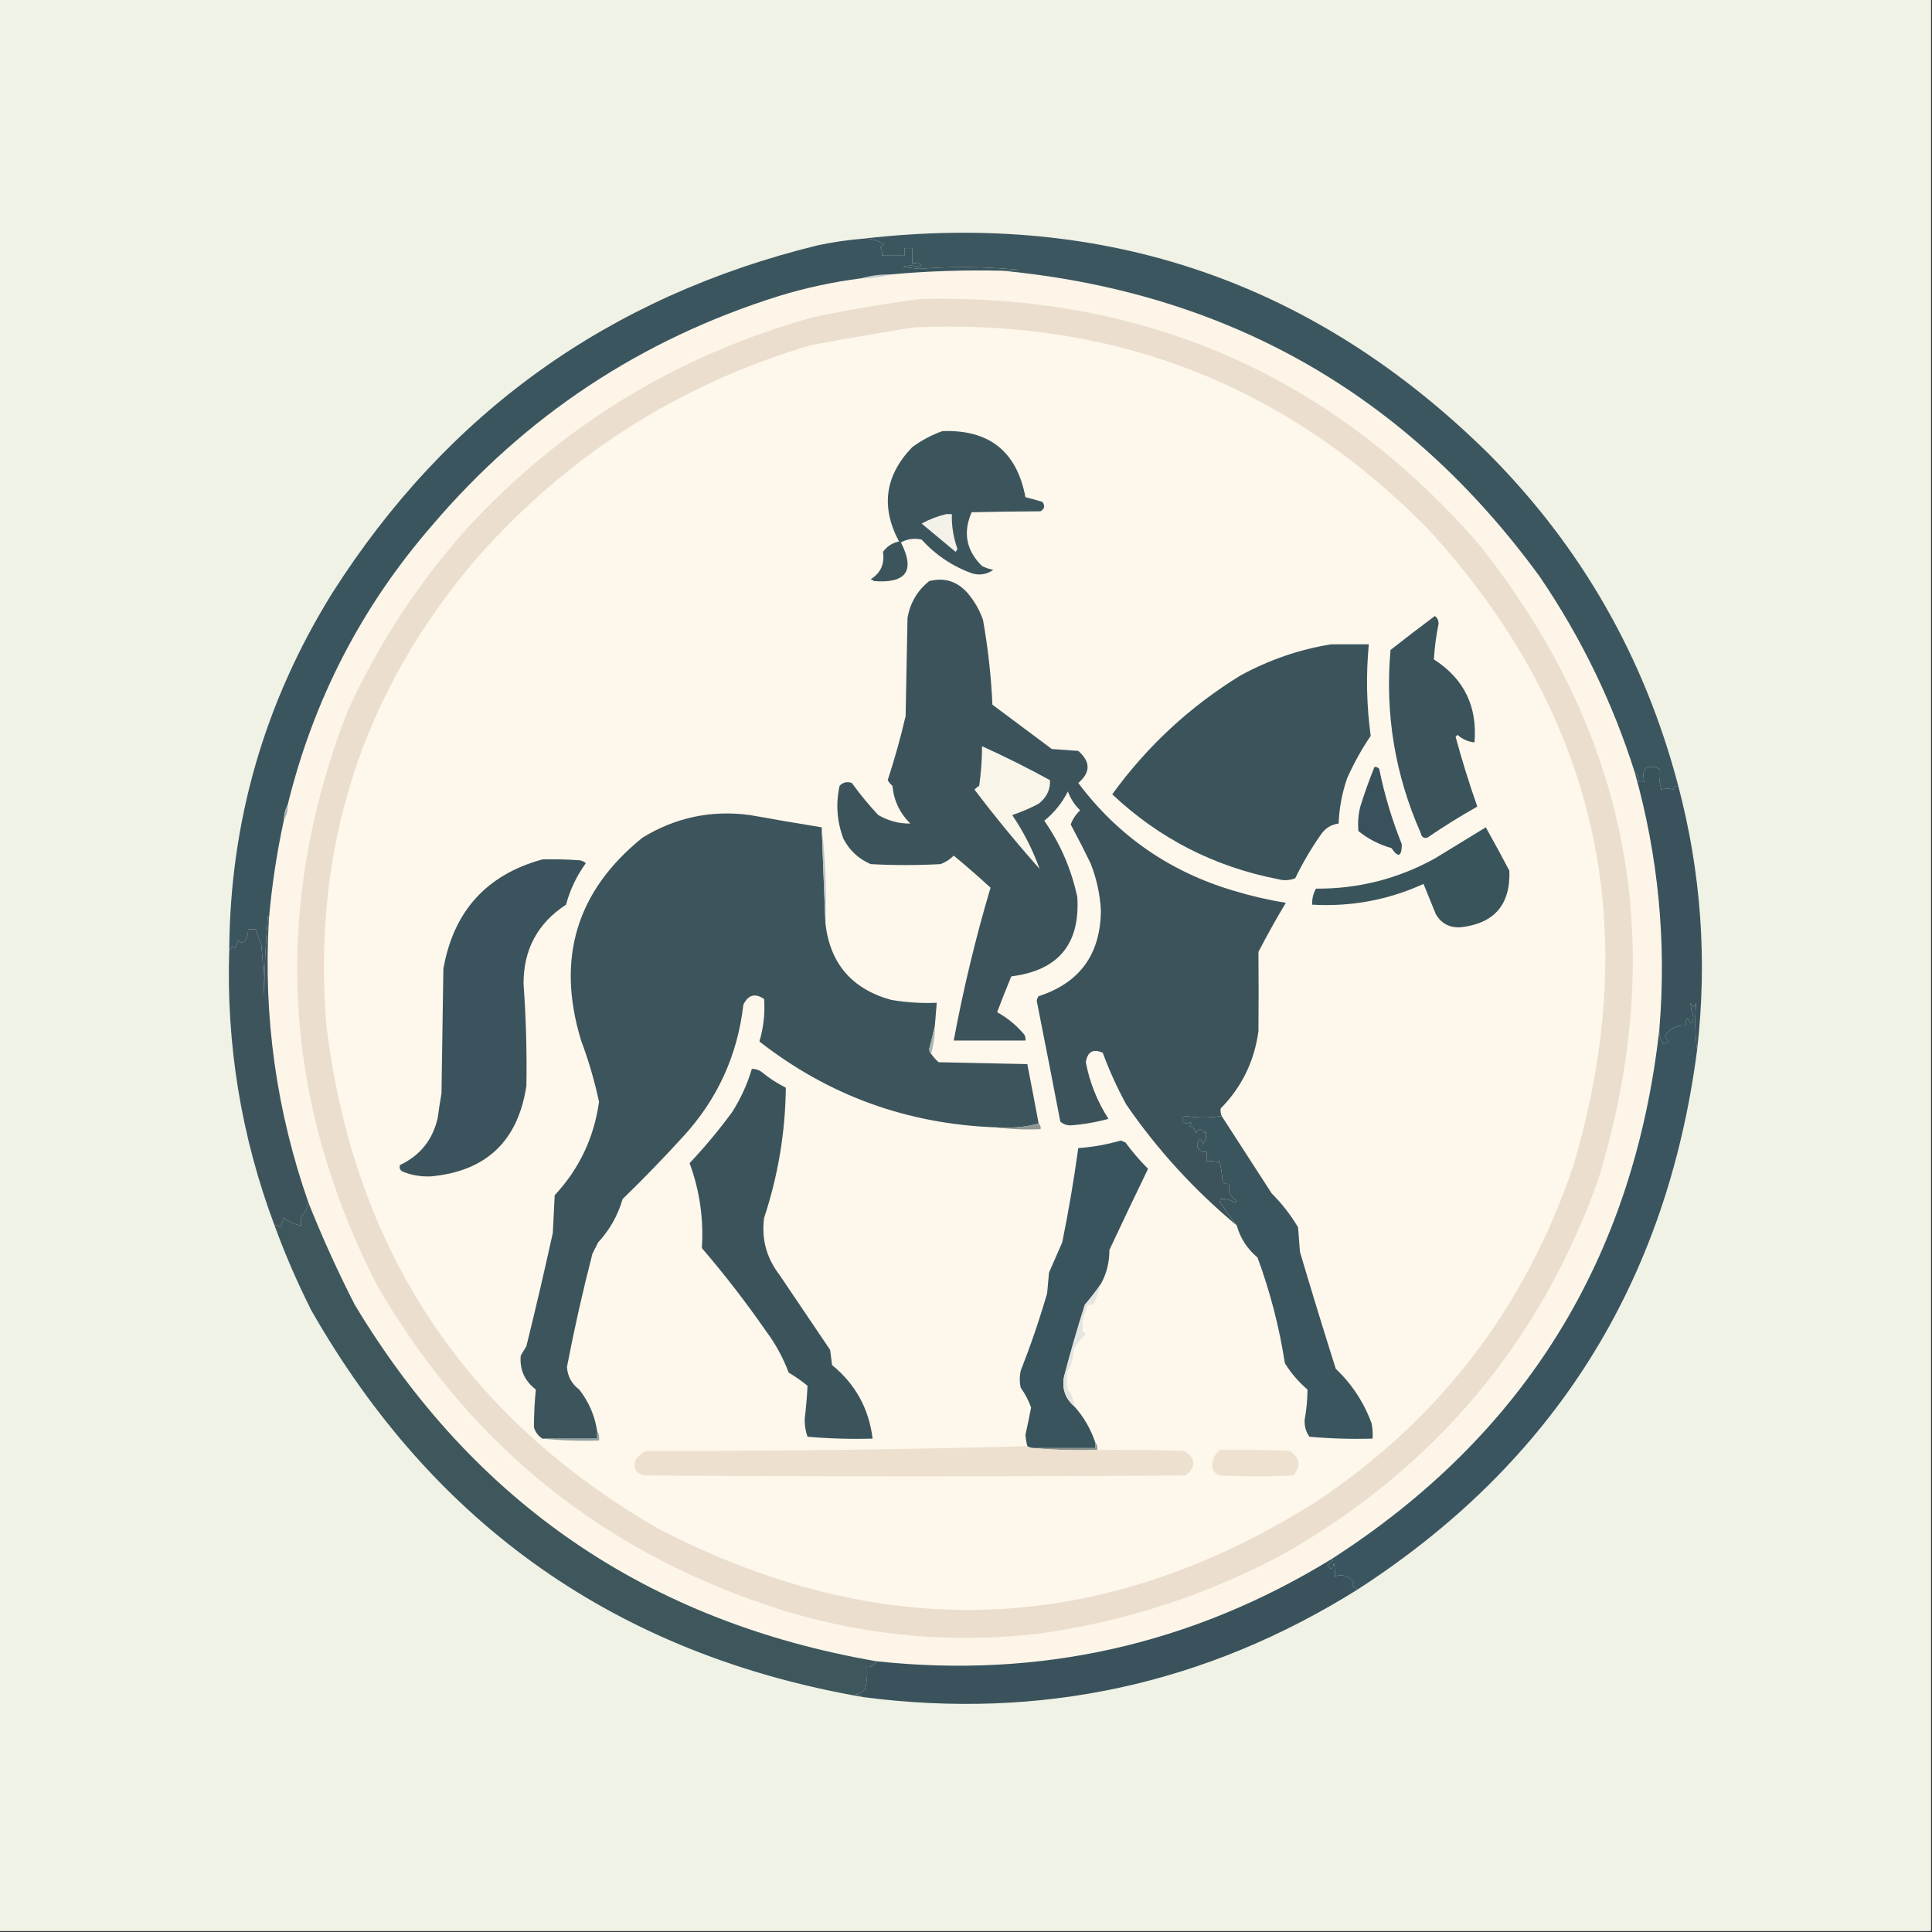 <?xml version="1.0" encoding="UTF-8"?>
<!DOCTYPE svg PUBLIC "-//W3C//DTD SVG 1.1//EN" "http://www.w3.org/Graphics/SVG/1.1/DTD/svg11.dtd">
<svg xmlns="http://www.w3.org/2000/svg" version="1.1" width="1024px" height="1024px" style="shape-rendering:geometricPrecision; text-rendering:geometricPrecision; image-rendering:optimizeQuality; fill-rule:evenodd; clip-rule:evenodd" xmlns:xlink="http://www.w3.org/1999/xlink">
<rect width="100%" height="100%" fill="#333333" stroke="none"/>
<g><path style="opacity:1" fill="#f0f2e6" d="M -0.5,-0.5 C 340.833,-0.5 682.167,-0.5 1023.5,-0.5C 1023.5,340.833 1023.5,682.167 1023.5,1023.5C 682.167,1023.5 340.833,1023.5 -0.5,1023.5C -0.5,682.167 -0.5,340.833 -0.5,-0.5 Z"/></g>
<g><path style="opacity:1" fill="#fcf5e8" d="M 531.5,143.5 C 650.755,154.984 745.588,208.984 816,305.5C 837.931,337.696 854.765,372.363 866.5,409.5C 878.987,454.002 883.32,499.336 879.5,545.5C 865.911,667.076 807.911,760.743 705.5,826.5C 631.369,871.781 551.036,889.781 464.5,880.5C 343.321,859.526 251.154,796.526 188,691.5C 178.938,673.776 170.772,655.776 163.5,637.5C 146.521,589.015 139.521,539.015 142.5,487.5C 144.007,469.764 146.674,452.097 150.5,434.5C 152.04,432.162 152.706,429.495 152.5,426.5C 166.162,370.836 191.662,321.503 229,278.5C 278.437,220.416 339.603,179.916 412.5,157C 426.908,152.564 441.574,149.398 456.5,147.5C 461.731,147.556 466.731,146.889 471.5,145.5C 491.434,143.668 511.434,143.001 531.5,143.5 Z"/></g>
<g><path style="opacity:1" fill="#c3cecc" d="M 471.5,145.5 C 466.731,146.889 461.731,147.556 456.5,147.5C 461.269,146.111 466.269,145.444 471.5,145.5 Z"/></g>
<g><path style="opacity:1" fill="#ecdece" d="M 487.5,158.5 C 606.472,155.59 704.972,198.59 783,287.5C 863.936,388.389 885.269,501.056 847,625.5C 816.238,711.371 761.071,777.204 681.5,823C 640.082,845.353 596.082,859.686 549.5,866C 504.297,871.072 459.963,867.072 416.5,854C 321.772,824.584 249.605,767.084 200,681.5C 149.326,582.589 143.992,481.256 184,377.5C 200.272,341.648 221.605,308.981 248,279.5C 298.525,225.007 359.691,187.84 431.5,168C 450.194,164.145 468.861,160.978 487.5,158.5 Z"/></g>
<g><path style="opacity:1" fill="#fef7eb" d="M 484.5,173.5 C 591.499,168.775 682.332,204.442 757,280.5C 846.062,377.787 871.729,490.12 834,617.5C 808.735,692.729 763.235,752.229 697.5,796C 584.118,867.421 467.785,872.088 348.5,810C 245.825,750.538 187.325,661.704 173,543.5C 165.295,449.293 191.962,366.626 253,295.5C 301.07,241.209 359.904,203.709 429.5,183C 447.973,179.589 466.306,176.422 484.5,173.5 Z"/></g>
<g><path style="opacity:1" fill="#3c565f" d="M 889.5,416.5 C 888.25,416.577 887.417,417.244 887,418.5C 884.645,417.869 882.478,417.869 880.5,418.5C 879.511,414.893 879.177,411.226 879.5,407.5C 872.557,404.772 869.891,407.105 871.5,414.5C 870.5,414.5 869.5,414.5 868.5,414.5C 868.598,412.447 867.931,410.78 866.5,409.5C 854.765,372.363 837.931,337.696 816,305.5C 745.588,208.984 650.755,154.984 531.5,143.5C 534.187,143.664 536.854,143.497 539.5,143C 522.013,141.289 504.513,141.123 487,142.5C 484.167,142.167 481.333,141.833 478.5,141.5C 481.197,140.549 484.197,140.549 487.5,141.5C 488.696,141.154 488.696,140.654 487.5,140C 486.207,139.51 484.873,139.343 483.5,139.5C 483.5,136.833 483.5,134.167 483.5,131.5C 482.167,131.5 480.833,131.5 479.5,131.5C 479.5,132.833 479.5,134.167 479.5,135.5C 475.5,135.5 471.5,135.5 467.5,135.5C 467.714,133.856 467.38,132.356 466.5,131C 467.308,130.692 467.975,130.192 468.5,129.5C 465.135,127.348 461.468,126.348 457.5,126.5C 586.419,111.638 696.919,149.638 789,240.5C 838.202,289.948 871.702,348.614 889.5,416.5 Z"/></g>
<g><path style="opacity:1" fill="#3c555d" d="M 499.5,228.5 C 524.256,227.598 538.923,239.264 543.5,263.5C 546.51,264.269 549.51,265.103 552.5,266C 553.991,268.022 553.658,269.688 551.5,271C 539.257,271.053 527.09,271.219 515,271.5C 510.282,282.286 512.115,291.786 520.5,300C 522.392,300.973 524.392,301.64 526.5,302C 523.199,304.374 519.533,305.04 515.5,304C 504.985,300.245 495.985,294.245 488.5,286C 484.618,285.11 480.952,285.61 477.5,287.5C 485.12,302.408 480.453,309.241 463.5,308C 462.833,307.667 462.167,307.333 461.5,307C 466.788,303.708 468.955,298.875 468,292.5C 470.12,289.57 472.953,287.737 476.5,287C 466.716,268.669 469.049,252.002 483.5,237C 488.493,233.339 493.827,230.506 499.5,228.5 Z"/></g>
<g><path style="opacity:1" fill="#f4f1e9" d="M 501.5,272.5 C 502.5,272.5 503.5,272.5 504.5,272.5C 504.339,278.852 505.339,285.018 507.5,291C 507.167,291.5 506.833,292 506.5,292.5C 500.5,287.5 494.5,282.5 488.5,277.5C 492.715,275.211 497.049,273.545 501.5,272.5 Z"/></g>
<g><path style="opacity:1" fill="#3b555f" d="M 457.5,126.5 C 461.468,126.348 465.135,127.348 468.5,129.5C 467.975,130.192 467.308,130.692 466.5,131C 467.38,132.356 467.714,133.856 467.5,135.5C 471.5,135.5 475.5,135.5 479.5,135.5C 479.5,134.167 479.5,132.833 479.5,131.5C 480.833,131.5 482.167,131.5 483.5,131.5C 483.5,134.167 483.5,136.833 483.5,139.5C 484.873,139.343 486.207,139.51 487.5,140C 488.696,140.654 488.696,141.154 487.5,141.5C 484.197,140.549 481.197,140.549 478.5,141.5C 481.333,141.833 484.167,142.167 487,142.5C 504.513,141.123 522.013,141.289 539.5,143C 536.854,143.497 534.187,143.664 531.5,143.5C 511.434,143.001 491.434,143.668 471.5,145.5C 466.269,145.444 461.269,146.111 456.5,147.5C 441.574,149.398 426.908,152.564 412.5,157C 339.603,179.916 278.437,220.416 229,278.5C 191.662,321.503 166.162,370.836 152.5,426.5C 151.232,428.905 150.565,431.572 150.5,434.5C 146.674,452.097 144.007,469.764 142.5,487.5C 142.631,486.761 142.464,486.094 142,485.5C 140.801,499.465 140.134,513.465 140,527.5C 139.832,518.482 139.332,509.482 138.5,500.5C 137.366,497.833 136.366,495.167 135.5,492.5C 134.167,492.5 132.833,492.5 131.5,492.5C 131.628,494.655 131.128,496.655 130,498.5C 128.667,499.833 127.333,499.833 126,498.5C 125.781,499.938 125.281,501.271 124.5,502.5C 123.914,502.291 123.414,501.957 123,501.5C 122.722,502.416 122.222,503.082 121.5,503.5C 121.961,435.344 140.127,372.344 176,314.5C 236.941,218.601 322.774,157.101 433.5,130C 441.433,128.319 449.433,127.152 457.5,126.5 Z"/></g>
<g><path style="opacity:1" fill="#3b535b" d="M 760.5,326.5 C 761.748,327.334 762.415,328.667 762.5,330.5C 761.2,336.819 760.366,343.152 760,349.5C 775.966,359.767 783.133,374.434 781.5,393.5C 778.121,393.147 775.121,391.813 772.5,389.5C 772.167,389.833 771.833,390.167 771.5,390.5C 774.903,403.068 778.737,415.402 783,427.5C 773.915,432.624 765.081,438.124 756.5,444C 754.591,444.448 753.424,443.615 753,441.5C 739.344,410.566 734.011,378.233 737,344.5C 744.812,338.359 752.645,332.359 760.5,326.5 Z"/></g>
<g><path style="opacity:1" fill="#3b545c" d="M 705.5,341.5 C 712.167,341.5 718.833,341.5 725.5,341.5C 723.96,357.707 724.293,373.873 726.5,390C 721.726,397.036 717.56,404.536 714,412.5C 711.316,420.268 709.816,428.268 709.5,436.5C 705.464,437.02 702.297,439.02 700,442.5C 694.902,449.777 690.402,457.443 686.5,465.5C 683.554,466.655 680.554,466.821 677.5,466C 643.757,459.463 614.424,444.463 589.5,421C 608.05,395.446 630.717,374.446 657.5,358C 672.695,349.714 688.695,344.214 705.5,341.5 Z"/></g>
<g><path style="opacity:1" fill="#3c535b" d="M 647.5,591.5 C 641.201,592.521 634.701,592.521 628,591.5C 625.764,593.676 626.264,595.009 629.5,595.5C 631.529,594.371 631.863,594.871 630.5,597C 632.333,597.5 633.5,598.667 634,600.5C 635.512,598.043 636.846,598.043 638,600.5C 638.333,600.167 638.667,599.833 639,599.5C 639.615,602.045 639.115,604.378 637.5,606.5C 636.317,602.598 635.317,602.764 634.5,607C 635.101,609.637 636.767,610.804 639.5,610.5C 639.5,612.167 639.5,613.833 639.5,615.5C 641.857,615.337 644.19,615.503 646.5,616C 647.293,619.411 647.793,622.911 648,626.5C 649.011,627.337 650.178,627.67 651.5,627.5C 650.824,631.514 652.157,634.514 655.5,636.5C 655.167,636.833 654.833,637.167 654.5,637.5C 652.008,635.819 649.508,635.152 647,635.5C 646.833,636 646.667,636.5 646.5,637C 649.379,641.259 652.379,645.425 655.5,649.5C 633.003,630.786 613.503,609.452 597,585.5C 592.123,576.585 587.956,567.418 584.5,558C 579.403,555.717 576.403,557.384 575.5,563C 577.558,573.782 581.558,583.782 587.5,593C 580.794,594.859 573.961,596.026 567,596.5C 565.019,596.371 563.353,595.704 562,594.5C 557.898,573.157 553.731,551.824 549.5,530.5C 549.608,529.558 549.941,528.725 550.5,528C 572.318,520.921 583.318,505.755 583.5,482.5C 583.017,473.88 581.183,465.546 578,457.5C 574.62,450.573 571.12,443.74 567.5,437C 568.563,434.102 570.23,431.602 572.5,429.5C 569.587,426.678 567.42,423.345 566,419.5C 562.947,425.554 558.78,430.721 553.5,435C 562.043,447.283 567.876,460.783 571,475.5C 572.536,500.4 560.869,514.4 536,517.5C 533.399,523.805 530.899,530.138 528.5,536.5C 534.014,539.499 538.847,543.499 543,548.5C 543.483,549.448 543.649,550.448 543.5,551.5C 530.833,551.5 518.167,551.5 505.5,551.5C 510.612,524.056 517.112,497.056 525,470.5C 518.648,464.647 512.148,458.98 505.5,453.5C 503.507,455.499 501.173,456.999 498.5,458C 486.167,458.667 473.833,458.667 461.5,458C 455.057,455.223 450.223,450.723 447,444.5C 443.574,435.294 442.907,425.961 445,416.5C 446.808,414.604 448.975,414.104 451.5,415C 455.789,420.958 460.456,426.624 465.5,432C 470.963,435.113 476.63,436.613 482.5,436.5C 476.924,431.013 473.757,424.347 473,416.5C 471.978,415.646 471.145,414.646 470.5,413.5C 474.179,402.299 477.345,390.965 480,379.5C 480.333,362.167 480.667,344.833 481,327.5C 482.425,319.469 486.258,312.969 492.5,308C 500.561,305.931 507.395,308.098 513,314.5C 516.499,318.672 519.166,323.338 521,328.5C 523.659,343.383 525.325,358.383 526,373.5C 536.5,381.333 547,389.167 557.5,397C 562.167,397.333 566.833,397.667 571.5,398C 578.089,403.745 578.089,409.411 571.5,415C 592.451,442.915 619.784,461.915 653.5,472C 662.685,474.796 672.019,476.963 681.5,478.5C 676.413,487.005 671.58,495.672 667,504.5C 667.116,518.497 667.116,532.497 667,546.5C 664.863,562.439 658.196,576.106 647,587.5C 646.805,588.819 646.972,590.153 647.5,591.5 Z"/></g>
<g><path style="opacity:1" fill="#f9f5e9" d="M 520.5,395.5 C 532.711,401.037 544.711,407.037 556.5,413.5C 556.771,418.495 554.771,422.662 550.5,426C 545.997,428.39 541.331,430.39 536.5,432C 542.57,440.976 547.404,450.476 551,460.5C 538.933,446.936 527.433,432.936 516.5,418.5C 517.242,417.713 518.075,417.047 519,416.5C 519.997,409.533 520.497,402.533 520.5,395.5 Z"/></g>
<g><path style="opacity:1" fill="#39515b" d="M 728.5,406.5 C 729.496,406.414 730.329,406.748 731,407.5C 733.786,421.191 737.786,434.524 743,447.5C 742.923,454.117 741.089,454.784 737.5,449.5C 731.024,447.679 725.191,444.679 720,440.5C 719.575,436.131 719.908,431.797 721,427.5C 723.208,420.374 725.708,413.374 728.5,406.5 Z"/></g>
<g><path style="opacity:1" fill="#abb3b1" d="M 152.5,426.5 C 152.706,429.495 152.04,432.162 150.5,434.5C 150.565,431.572 151.232,428.905 152.5,426.5 Z"/></g>
<g><path style="opacity:1" fill="#3c545b" d="M 435.5,438.5 C 436.153,455.598 436.82,472.598 437.5,489.5C 439.963,510.806 451.63,524.306 472.5,530C 480.439,531.321 488.439,531.821 496.5,531.5C 496.167,535.5 495.833,539.5 495.5,543.5C 494.645,547.567 493.645,551.733 492.5,556C 492.528,557.07 492.861,557.903 493.5,558.5C 494.625,560.129 495.959,561.629 497.5,563C 513.167,563.333 528.833,563.667 544.5,564C 546.54,574.477 548.54,584.977 550.5,595.5C 543.24,597.465 535.573,598.132 527.5,597.5C 480.713,595.746 439.046,580.579 402.5,552C 404.701,544.634 405.534,537.134 405,529.5C 400.233,526.242 396.566,527.242 394,532.5C 390.9,559.363 380.233,582.696 362,602.5C 351.697,613.804 341.03,624.804 330,635.5C 327.467,644.238 323.133,651.905 317,658.5C 316,660.5 315,662.5 314,664.5C 308.867,684.366 304.367,704.366 300.5,724.5C 300.824,729.481 302.991,733.481 307,736.5C 312.083,743 315.25,750.333 316.5,758.5C 316.5,759.833 316.5,761.167 316.5,762.5C 306.833,762.5 297.167,762.5 287.5,762.5C 285.292,761.106 283.792,759.106 283,756.5C 283.012,749.8 283.345,743.134 284,736.5C 278.026,731.891 275.359,725.891 276,718.5C 277,716.833 278,715.167 279,713.5C 283.921,693.561 288.588,673.561 293,653.5C 293.333,646.833 293.667,640.167 294,633.5C 306.993,619.556 314.826,603.056 317.5,584C 315.141,572.924 311.974,562.09 308,551.5C 294.717,508.037 305.551,472.204 340.5,444C 358.012,433.245 377.012,429.245 397.5,432C 410.183,434.289 422.849,436.456 435.5,438.5 Z"/></g>
<g><path style="opacity:1" fill="#3a545c" d="M 787.5,438.5 C 791.756,446.087 795.923,453.754 800,461.5C 800.637,479.531 791.971,489.531 774,491.5C 768.215,491.776 763.882,489.442 761,484.5C 758.829,479.125 756.662,473.792 754.5,468.5C 735.761,477.013 716.094,480.679 695.5,479.5C 695.342,476.455 696.009,473.621 697.5,471C 719.902,471.15 740.902,465.816 760.5,455C 769.564,449.475 778.564,443.975 787.5,438.5 Z"/></g>
<g><path style="opacity:1" fill="#3a525b" d="M 889.5,416.5 C 901.631,462.374 904.964,509.041 899.5,556.5C 898.412,548.29 898.245,539.956 899,531.5C 898,534.167 897,534.167 896,531.5C 896.127,533.894 896.627,536.228 897.5,538.5C 897.31,543.149 896.31,543.483 894.5,539.5C 893.571,540.689 893.238,542.022 893.5,543.5C 888.658,543.254 884.991,545.087 882.5,549C 882.759,550.261 883.426,551.261 884.5,552C 883.584,552.374 882.75,552.874 882,553.5C 880.064,551.192 879.231,548.525 879.5,545.5C 883.32,499.336 878.987,454.002 866.5,409.5C 867.931,410.78 868.598,412.447 868.5,414.5C 869.5,414.5 870.5,414.5 871.5,414.5C 869.891,407.105 872.557,404.772 879.5,407.5C 879.177,411.226 879.511,414.893 880.5,418.5C 882.478,417.869 884.645,417.869 887,418.5C 887.417,417.244 888.25,416.577 889.5,416.5 Z"/></g>
<g><path style="opacity:1" fill="#bec6c5" d="M 435.5,438.5 C 437.486,455.134 438.152,472.134 437.5,489.5C 436.82,472.598 436.153,455.598 435.5,438.5 Z"/></g>
<g><path style="opacity:1" fill="#3b535c" d="M 287.5,455.5 C 294.175,455.334 300.842,455.5 307.5,456C 308.624,456.249 309.624,456.749 310.5,457.5C 305.669,464.164 302.169,471.497 300,479.5C 284.908,489.346 277.408,503.346 277.5,521.5C 278.799,539.486 279.299,557.486 279,575.5C 274.575,604.763 257.741,620.763 228.5,623.5C 223.303,623.768 218.303,622.935 213.5,621C 211.993,620.163 211.493,618.996 212,617.5C 222.709,612.422 229.376,604.089 232,592.5C 232.573,588.152 233.24,583.819 234,579.5C 234.333,557.5 234.667,535.5 235,513.5C 240.398,482.933 257.898,463.6 287.5,455.5 Z"/></g>
<g><path style="opacity:1" fill="#3e545d" d="M 142.5,487.5 C 139.521,539.015 146.521,589.015 163.5,637.5C 162.872,640.09 161.705,642.423 160,644.5C 159.506,646.134 159.34,647.801 159.5,649.5C 156.159,648.998 153.159,647.664 150.5,645.5C 149.702,647.078 149.202,648.744 149,650.5C 147.989,649.663 146.822,649.33 145.5,649.5C 127.869,602.469 119.869,553.802 121.5,503.5C 122.222,503.082 122.722,502.416 123,501.5C 123.414,501.957 123.914,502.291 124.5,502.5C 125.281,501.271 125.781,499.938 126,498.5C 127.333,499.833 128.667,499.833 130,498.5C 131.128,496.655 131.628,494.655 131.5,492.5C 132.833,492.5 134.167,492.5 135.5,492.5C 136.366,495.167 137.366,497.833 138.5,500.5C 139.332,509.482 139.832,518.482 140,527.5C 140.134,513.465 140.801,499.465 142,485.5C 142.464,486.094 142.631,486.761 142.5,487.5 Z"/></g>
<g><path style="opacity:1" fill="#abb5b0" d="M 495.5,543.5 C 495.569,548.616 494.902,553.616 493.5,558.5C 492.861,557.903 492.528,557.07 492.5,556C 493.645,551.733 494.645,547.567 495.5,543.5 Z"/></g>
<g><path style="opacity:1" fill="#3b545c" d="M 398.5,566.5 C 400.308,566.491 401.975,566.991 403.5,568C 407.492,571.331 411.825,574.164 416.5,576.5C 416.253,600.052 412.42,623.052 405,645.5C 403.523,656.563 406.19,666.563 413,675.5C 422,688.833 431,702.167 440,715.5C 440.333,718.167 440.667,720.833 441,723.5C 453.393,733.62 460.56,746.62 462.5,762.5C 450.919,762.821 439.419,762.488 428,761.5C 426.928,758.456 426.428,755.29 426.5,752C 427.236,746.151 427.736,740.318 428,734.5C 424.842,731.92 421.508,729.587 418,727.5C 415.05,719.6 411.05,712.267 406,705.5C 395.432,690.262 384.098,675.596 372,661.5C 372.998,646 370.831,631 365.5,616.5C 373.565,607.938 381.065,598.938 388,589.5C 392.591,582.319 396.091,574.652 398.5,566.5 Z"/></g>
<g><path style="opacity:1" fill="#3b555e" d="M 647.5,591.5 C 656.309,605.102 665.143,618.769 674,632.5C 679.431,637.928 684.098,643.928 688,650.5C 688.333,654.833 688.667,659.167 689,663.5C 695.137,684.243 701.47,704.909 708,725.5C 716.584,733.661 722.917,743.327 727,754.5C 727.497,757.146 727.664,759.813 727.5,762.5C 716.252,762.821 705.085,762.487 694,761.5C 692.128,758.795 691.295,755.795 691.5,752.5C 692.468,747.176 692.968,741.843 693,736.5C 688.222,732.397 684.222,727.73 681,722.5C 678.052,703.377 673.219,684.71 666.5,666.5C 661.052,661.927 657.386,656.26 655.5,649.5C 652.379,645.425 649.379,641.259 646.5,637C 646.667,636.5 646.833,636 647,635.5C 649.508,635.152 652.008,635.819 654.5,637.5C 654.833,637.167 655.167,636.833 655.5,636.5C 652.157,634.514 650.824,631.514 651.5,627.5C 650.178,627.67 649.011,627.337 648,626.5C 647.793,622.911 647.293,619.411 646.5,616C 644.19,615.503 641.857,615.337 639.5,615.5C 639.5,613.833 639.5,612.167 639.5,610.5C 636.767,610.804 635.101,609.637 634.5,607C 635.317,602.764 636.317,602.598 637.5,606.5C 639.115,604.378 639.615,602.045 639,599.5C 638.667,599.833 638.333,600.167 638,600.5C 636.846,598.043 635.512,598.043 634,600.5C 633.5,598.667 632.333,597.5 630.5,597C 631.863,594.871 631.529,594.371 629.5,595.5C 626.264,595.009 625.764,593.676 628,591.5C 634.701,592.521 641.201,592.521 647.5,591.5 Z"/></g>
<g><path style="opacity:1" fill="#8e9792" d="M 550.5,595.5 C 551.404,596.209 551.737,597.209 551.5,598.5C 543.316,598.826 535.316,598.492 527.5,597.5C 535.573,598.132 543.24,597.465 550.5,595.5 Z"/></g>
<g><path style="opacity:1" fill="#3a545e" d="M 583.5,680.5 C 580.913,684.267 578.08,687.933 575,691.5C 571.023,704.076 567.356,716.743 564,729.5C 562.738,735.962 564.572,741.295 569.5,745.5C 574.441,751.042 578.108,757.376 580.5,764.5C 580.5,765.5 580.5,766.5 580.5,767.5C 569.5,767.5 558.5,767.5 547.5,767.5C 546.391,767.443 545.391,767.11 544.5,766.5C 544.005,764.548 543.672,762.548 543.5,760.5C 544.577,755.691 545.577,750.858 546.5,746C 545.187,742.32 543.354,738.82 541,735.5C 540.333,732.5 540.333,729.5 541,726.5C 546.291,713.042 550.958,699.376 555,685.5C 555.333,681.833 555.667,678.167 556,674.5C 558.316,669.197 560.649,663.864 563,658.5C 566.376,641.911 569.209,625.244 571.5,608.5C 579.14,607.977 586.64,606.643 594,604.5C 594.833,604.833 595.667,605.167 596.5,605.5C 600.126,610.461 604.126,615.128 608.5,619.5C 601.57,633.79 594.737,648.124 588,662.5C 588.05,668.968 586.55,674.968 583.5,680.5 Z"/></g>
<g><path style="opacity:1" fill="#3a555f" d="M 899.5,556.5 C 883.453,680.014 823.453,775.347 719.5,842.5C 718.602,841.842 717.602,841.176 716.5,840.5C 716.833,839.833 717.167,839.167 717.5,838.5C 714.651,835.211 711.318,834.211 707.5,835.5C 707.663,833.143 707.497,830.81 707,828.5C 706.397,831.906 705.231,832.239 703.5,829.5C 704.5,828.667 705.5,827.833 706.5,827C 706.272,826.601 705.938,826.435 705.5,826.5C 807.911,760.743 865.911,667.076 879.5,545.5C 879.231,548.525 880.064,551.192 882,553.5C 882.75,552.874 883.584,552.374 884.5,552C 883.426,551.261 882.759,550.261 882.5,549C 884.991,545.087 888.658,543.254 893.5,543.5C 893.238,542.022 893.571,540.689 894.5,539.5C 896.31,543.483 897.31,543.149 897.5,538.5C 896.627,536.228 896.127,533.894 896,531.5C 897,534.167 898,534.167 899,531.5C 898.245,539.956 898.412,548.29 899.5,556.5 Z"/></g>
<g><path style="opacity:1" fill="#e4e5e0" d="M 583.5,680.5 C 582.455,684.259 581.122,687.926 579.5,691.5C 578.5,691.5 577.5,691.5 576.5,691.5C 575.529,694.64 574.529,697.807 573.5,701C 574.114,702.537 574.114,703.87 573.5,705C 574.167,705.667 574.833,706.333 575.5,707C 572.583,709.86 570.416,712.693 569,715.5C 568.969,719.486 567.969,723.152 566,726.5C 565.333,729.833 565.333,733.167 566,736.5C 568.05,739.148 569.216,742.148 569.5,745.5C 564.572,741.295 562.738,735.962 564,729.5C 567.356,716.743 571.023,704.076 575,691.5C 578.08,687.933 580.913,684.267 583.5,680.5 Z"/></g>
<g><path style="opacity:1" fill="#91a1a0" d="M 316.5,758.5 C 317.451,759.919 317.784,761.585 317.5,763.5C 307.319,763.827 297.319,763.494 287.5,762.5C 297.167,762.5 306.833,762.5 316.5,762.5C 316.5,761.167 316.5,759.833 316.5,758.5 Z"/></g>
<g><path style="opacity:1" fill="#8b918d" d="M 580.5,764.5 C 581.434,765.568 581.768,766.901 581.5,768.5C 569.988,768.828 558.654,768.495 547.5,767.5C 558.5,767.5 569.5,767.5 580.5,767.5C 580.5,766.5 580.5,765.5 580.5,764.5 Z"/></g>
<g><path style="opacity:1" fill="#eee1d0" d="M 646.5,768.5 C 658.838,768.333 671.171,768.5 683.5,769C 689.16,772.622 689.826,776.956 685.5,782C 672.5,782.667 659.5,782.667 646.5,782C 643.797,781.135 642.464,779.301 642.5,776.5C 642.782,773.269 644.115,770.602 646.5,768.5 Z"/></g>
<g><path style="opacity:1" fill="#ede0cf" d="M 544.5,766.5 C 545.391,767.11 546.391,767.443 547.5,767.5C 558.654,768.495 569.988,768.828 581.5,768.5C 596.837,768.333 612.17,768.5 627.5,769C 633.815,772.78 634.148,777.113 628.5,782C 532.833,782.667 437.167,782.667 341.5,782C 336.885,780.923 335.385,778.09 337,773.5C 338.543,771.622 340.376,770.122 342.5,769C 410.174,769.164 477.507,768.331 544.5,766.5 Z"/></g>
<g><path style="opacity:1" fill="#3d575d" d="M 163.5,637.5 C 170.772,655.776 178.938,673.776 188,691.5C 251.154,796.526 343.321,859.526 464.5,880.5C 463.626,882.69 461.959,883.69 459.5,883.5C 459.824,887.555 459.491,891.555 458.5,895.5C 457.088,896.806 455.421,897.64 453.5,898C 455.058,898.21 456.391,898.71 457.5,899.5C 327.574,877.022 230.074,808.688 165,694.5C 157.627,679.881 151.127,664.881 145.5,649.5C 146.822,649.33 147.989,649.663 149,650.5C 149.202,648.744 149.702,647.078 150.5,645.5C 153.159,647.664 156.159,648.998 159.5,649.5C 159.34,647.801 159.506,646.134 160,644.5C 161.705,642.423 162.872,640.09 163.5,637.5 Z"/></g>
<g><path style="opacity:1" fill="#39525b" d="M 705.5,826.5 C 705.938,826.435 706.272,826.601 706.5,827C 705.5,827.833 704.5,828.667 703.5,829.5C 705.231,832.239 706.397,831.906 707,828.5C 707.497,830.81 707.663,833.143 707.5,835.5C 711.318,834.211 714.651,835.211 717.5,838.5C 717.167,839.167 716.833,839.833 716.5,840.5C 717.602,841.176 718.602,841.842 719.5,842.5C 639.125,892.756 551.791,911.756 457.5,899.5C 456.391,898.71 455.058,898.21 453.5,898C 455.421,897.64 457.088,896.806 458.5,895.5C 459.491,891.555 459.824,887.555 459.5,883.5C 461.959,883.69 463.626,882.69 464.5,880.5C 551.036,889.781 631.369,871.781 705.5,826.5 Z"/></g>
</svg>
